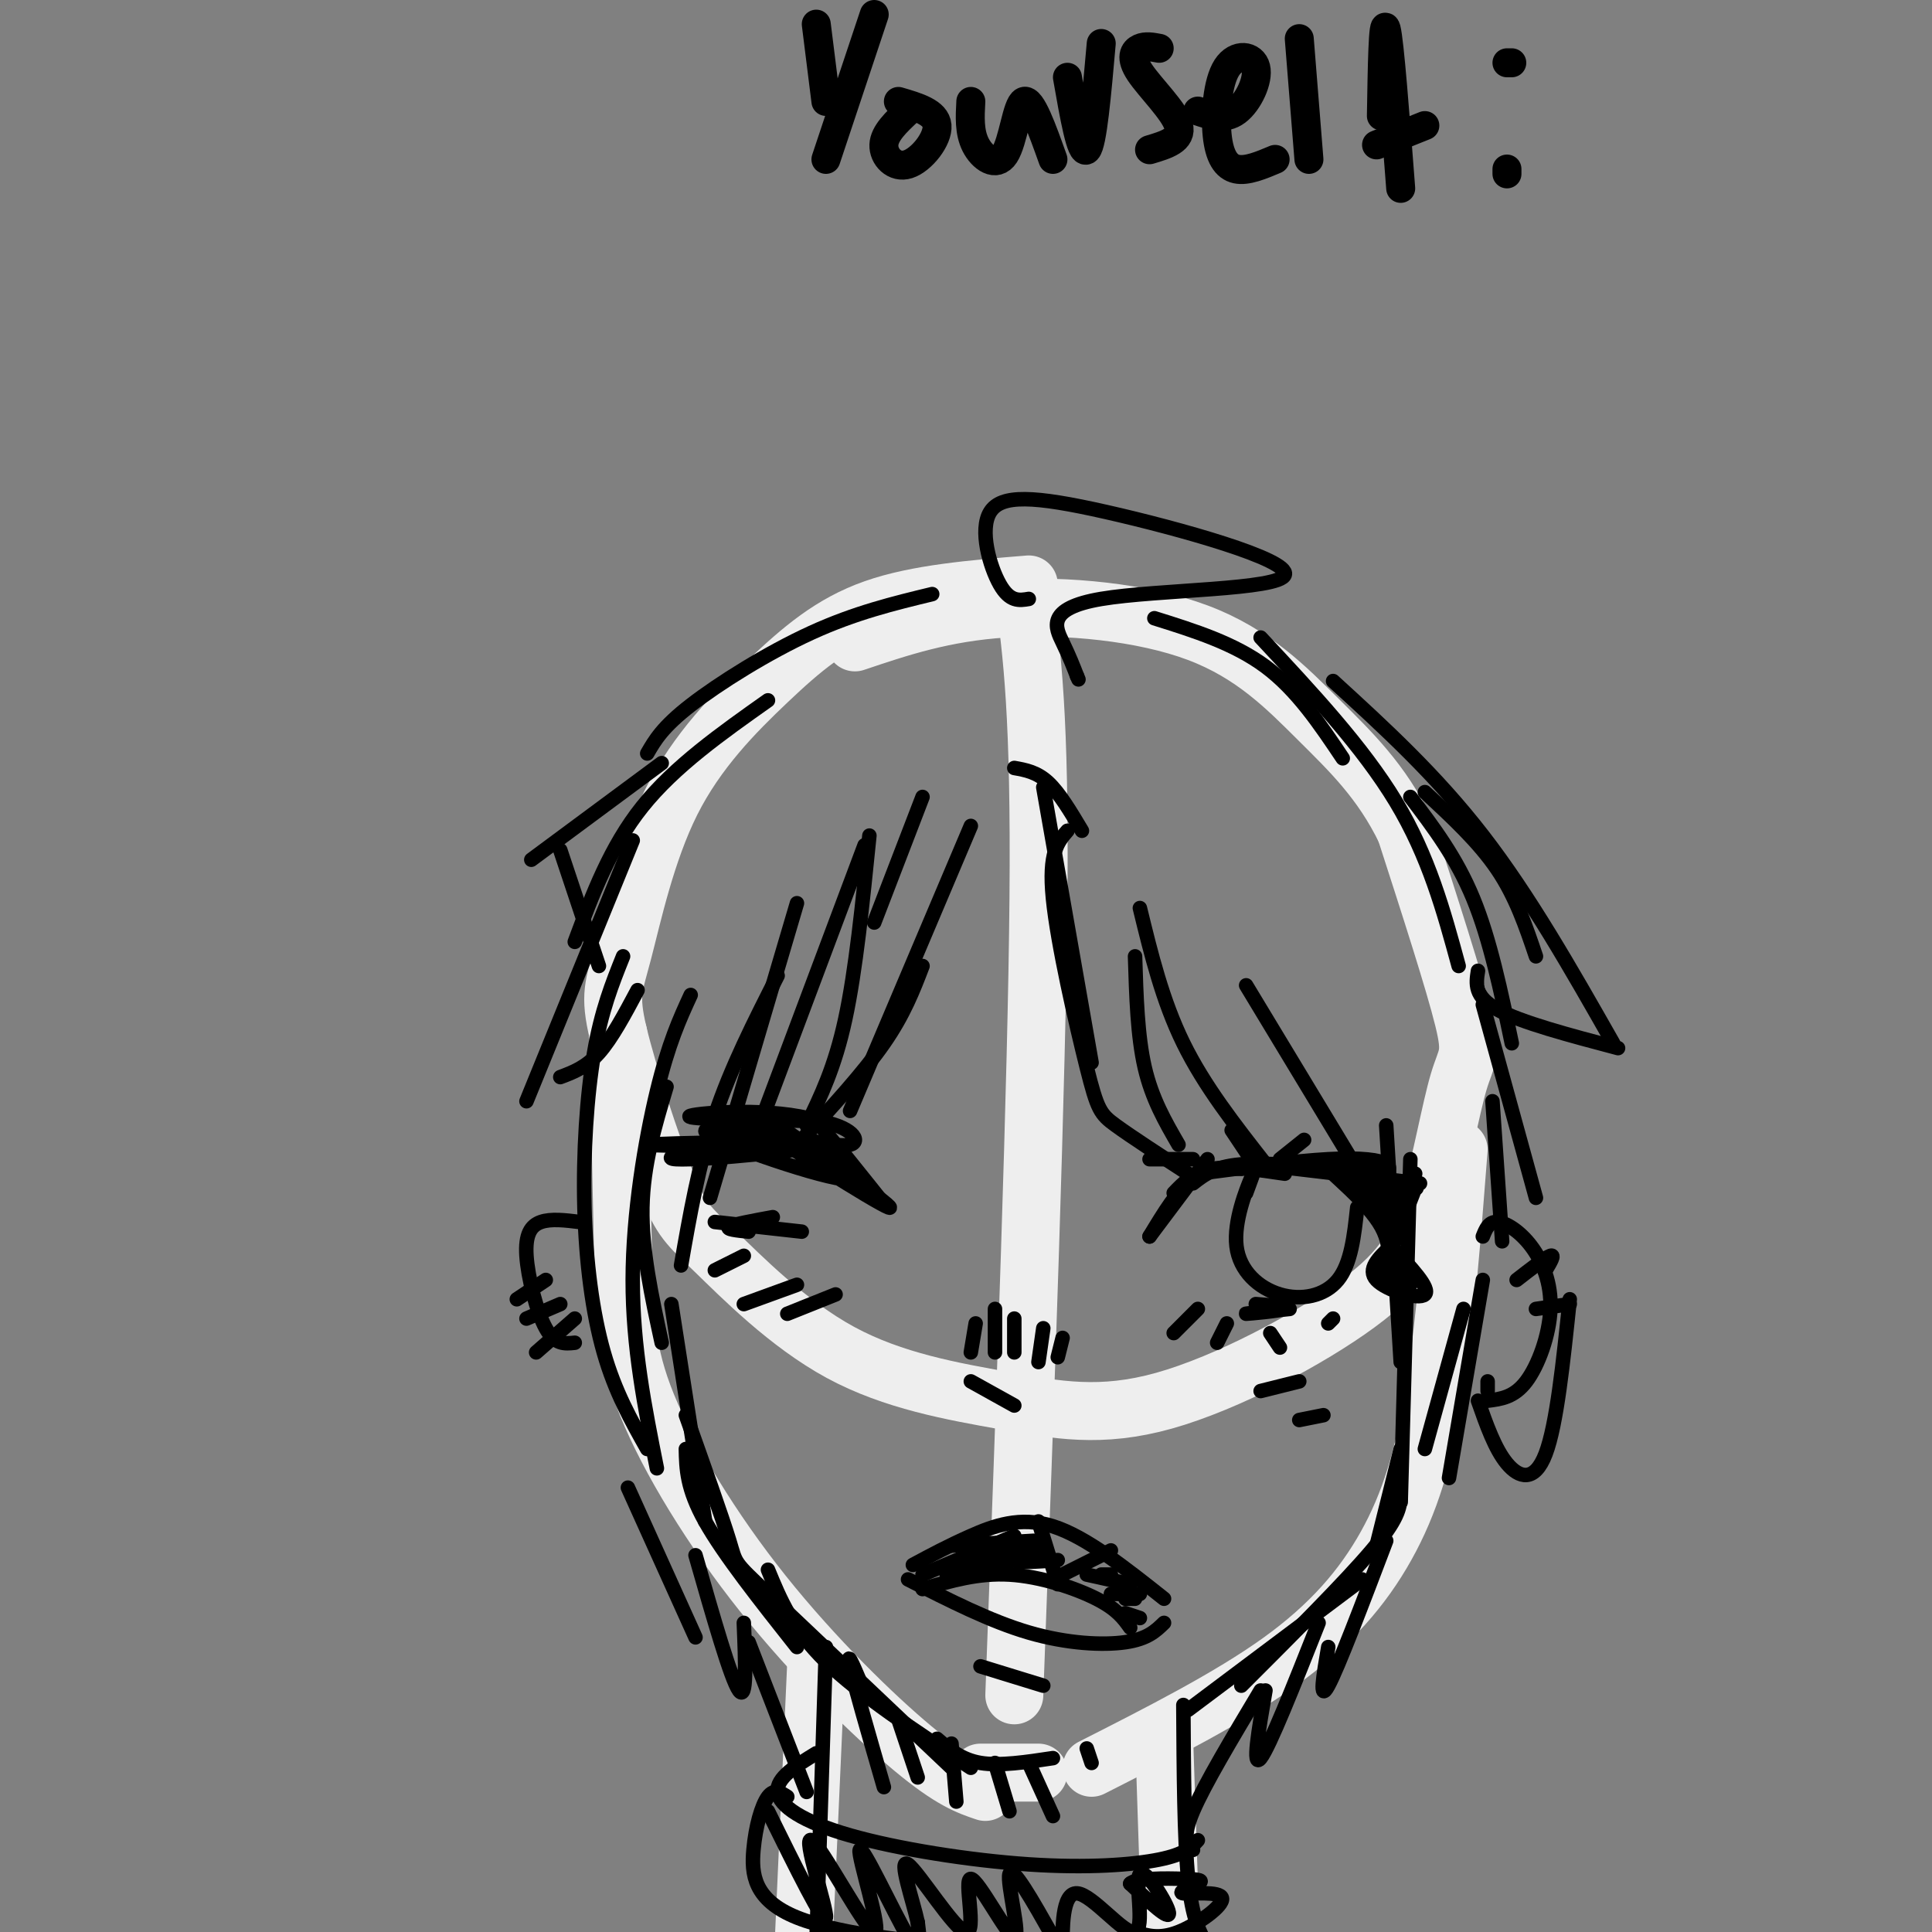 <svg viewBox='0 0 400 400' version='1.1' xmlns='http://www.w3.org/2000/svg' xmlns:xlink='http://www.w3.org/1999/xlink'><rect x="0" y="0" width="400" height="400" fill="#808080" stroke="none"/><g fill='none' stroke='#000000' stroke-width='6' stroke-linecap='round' stroke-linejoin='round'><path d='M181,3c0.000,0.000 -10.000,30.000 -10,30'/><path d='M169,5c0.000,0.000 2.000,16.000 2,16'/><path d='M188,23c-2.452,2.298 -4.905,4.595 -5,7c-0.095,2.405 2.167,4.917 5,4c2.833,-0.917 6.238,-5.262 6,-8c-0.238,-2.738 -4.119,-3.869 -8,-5'/><path d='M201,21c-0.173,3.179 -0.345,6.357 1,9c1.345,2.643 4.208,4.750 6,2c1.792,-2.750 2.512,-10.357 4,-11c1.488,-0.643 3.744,5.679 6,12'/><path d='M221,16c1.417,8.083 2.833,16.167 4,15c1.167,-1.167 2.083,-11.583 3,-22'/><path d='M240,10c-1.417,-0.268 -2.833,-0.536 -4,0c-1.167,0.536 -2.083,1.875 0,5c2.083,3.125 7.167,8.036 8,11c0.833,2.964 -2.583,3.982 -6,5'/><path d='M248,23c2.768,0.921 5.535,1.843 8,0c2.465,-1.843 4.627,-6.450 4,-9c-0.627,-2.550 -4.044,-3.044 -6,0c-1.956,3.044 -2.450,9.627 -2,14c0.450,4.373 1.843,6.535 4,7c2.157,0.465 5.079,-0.768 8,-2'/><path d='M269,8c0.000,0.000 2.000,25.000 2,25'/><path d='M286,24c0.167,-10.250 0.333,-20.500 1,-18c0.667,2.500 1.833,17.750 3,33'/><path d='M285,30c0.000,0.000 10.000,-4.000 10,-4'/><path d='M312,13c0.000,0.000 1.000,0.000 1,0'/><path d='M312,35c0.000,0.000 0.000,1.000 0,1'/></g>
<g fill='none' stroke='#EEEEEE' stroke-width='12' stroke-linecap='round' stroke-linejoin='round'><path d='M213,121c-11.566,0.941 -23.132,1.883 -32,5c-8.868,3.117 -15.037,8.410 -22,15c-6.963,6.590 -14.720,14.477 -20,25c-5.280,10.523 -8.084,23.681 -10,31c-1.916,7.319 -2.943,8.799 -1,17c1.943,8.201 6.855,23.124 10,31c3.145,7.876 4.523,8.705 10,14c5.477,5.295 15.054,15.057 26,21c10.946,5.943 23.260,8.069 34,10c10.740,1.931 19.906,3.669 33,0c13.094,-3.669 30.116,-12.746 40,-20c9.884,-7.254 12.629,-12.687 15,-21c2.371,-8.313 4.369,-19.507 6,-25c1.631,-5.493 2.895,-5.284 1,-13c-1.895,-7.716 -6.947,-23.358 -12,-39'/><path d='M291,172c-4.957,-10.254 -11.349,-16.388 -18,-23c-6.651,-6.612 -13.560,-13.703 -25,-18c-11.440,-4.297 -27.411,-5.799 -40,-5c-12.589,0.799 -21.794,3.900 -31,7'/><path d='M212,123c1.667,12.500 3.333,25.000 3,63c-0.333,38.000 -2.667,101.500 -5,165'/><path d='M128,214c0.360,16.872 0.721,33.745 1,46c0.279,12.255 0.477,19.893 5,31c4.523,11.107 13.372,25.683 24,39c10.628,13.317 23.037,25.376 31,32c7.963,6.624 11.482,7.812 15,9'/><path d='M302,238c-1.405,18.095 -2.810,36.190 -5,50c-2.190,13.810 -5.167,23.333 -10,32c-4.833,8.667 -11.524,16.476 -22,24c-10.476,7.524 -24.738,14.762 -39,22'/><path d='M203,367c0.000,0.000 12.000,0.000 12,0'/><path d='M169,344c0.000,0.000 -3.000,67.000 -3,67'/><path d='M241,359c0.000,0.000 2.000,61.000 2,61'/></g>
<g fill='none' stroke='#000000' stroke-width='3' stroke-linecap='round' stroke-linejoin='round'><path d='M189,324c3.689,-1.978 7.378,-3.956 12,-6c4.622,-2.044 10.178,-4.156 17,-2c6.822,2.156 14.911,8.578 23,15'/><path d='M188,327c8.511,4.333 17.022,8.667 25,11c7.978,2.333 15.422,2.667 20,2c4.578,-0.667 6.289,-2.333 8,-4'/><path d='M215,315c0.000,0.000 4.000,13.000 4,13'/><path d='M220,326c0.000,0.000 10.000,-5.000 10,-5'/><path d='M214,319c0.000,0.000 -17.000,1.000 -17,1'/><path d='M210,318c0.000,0.000 -19.000,8.000 -19,8'/><path d='M191,329c5.756,-1.689 11.511,-3.378 18,-3c6.489,0.378 13.711,2.822 18,5c4.289,2.178 5.644,4.089 7,6'/><path d='M196,326c0.000,0.000 19.000,-4.000 19,-4'/><path d='M200,323c4.530,-1.179 9.060,-2.357 12,-3c2.940,-0.643 4.292,-0.750 3,0c-1.292,0.750 -5.226,2.357 -5,3c0.226,0.643 4.613,0.321 9,0'/><path d='M228,326c0.000,0.000 2.000,0.000 2,0'/><path d='M225,326c0.000,0.000 9.000,2.000 9,2'/><path d='M230,330c0.000,0.000 6.000,0.000 6,0'/><path d='M233,331c0.000,0.000 2.000,0.000 2,0'/><path d='M233,334c0.000,0.000 3.000,1.000 3,1'/><path d='M203,345c0.000,0.000 13.000,4.000 13,4'/><path d='M201,286c0.000,0.000 9.000,5.000 9,5'/><path d='M202,274c0.000,0.000 -1.000,6.000 -1,6'/><path d='M206,271c0.000,0.000 0.000,9.000 0,9'/><path d='M210,273c0.000,0.000 0.000,7.000 0,7'/><path d='M216,275c0.000,0.000 -1.000,7.000 -1,7'/><path d='M220,277c0.000,0.000 -1.000,4.000 -1,4'/><path d='M238,256c0.000,0.000 12.000,-16.000 12,-16'/><path d='M238,256c2.917,-4.833 5.833,-9.667 9,-12c3.167,-2.333 6.583,-2.167 10,-2'/><path d='M243,247c2.083,-2.167 4.167,-4.333 8,-5c3.833,-0.667 9.417,0.167 15,1'/><path d='M247,245c2.333,-1.833 4.667,-3.667 11,-4c6.333,-0.333 16.667,0.833 27,2'/><path d='M248,243c10.044,-1.311 20.089,-2.622 27,-3c6.911,-0.378 10.689,0.178 12,1c1.311,0.822 0.156,1.911 -1,3'/><path d='M260,241c0.000,0.000 34.000,4.000 34,4'/><path d='M293,243c-2.167,6.583 -4.333,13.167 -5,15c-0.667,1.833 0.167,-1.083 1,-4'/><path d='M293,246c-2.839,7.256 -5.679,14.512 -6,16c-0.321,1.488 1.875,-2.792 -1,-8c-2.875,-5.208 -10.821,-11.345 -12,-13c-1.179,-1.655 4.411,1.173 10,4'/><path d='M284,245c-1.248,-0.515 -9.369,-3.803 -9,-3c0.369,0.803 9.228,5.698 12,8c2.772,2.302 -0.542,2.012 -3,0c-2.458,-2.012 -4.061,-5.745 -2,-5c2.061,0.745 7.786,5.970 8,6c0.214,0.030 -5.082,-5.134 -6,-7c-0.918,-1.866 2.541,-0.433 6,1'/><path d='M290,245c2.000,0.476 4.000,1.167 3,1c-1.000,-0.167 -5.000,-1.190 -6,-1c-1.000,0.190 1.000,1.595 3,3'/><path d='M260,270c3.622,0.289 7.244,0.578 6,1c-1.244,0.422 -7.356,0.978 -8,1c-0.644,0.022 4.178,-0.489 9,-1'/><path d='M258,247c0.946,-2.550 1.892,-5.100 1,-3c-0.892,2.100 -3.620,8.852 -3,14c0.620,5.148 4.590,8.694 9,10c4.410,1.306 9.260,0.373 12,-3c2.740,-3.373 3.370,-9.187 4,-15'/><path d='M248,271c0.000,0.000 -5.000,5.000 -5,5'/><path d='M254,274c0.000,0.000 -2.000,4.000 -2,4'/><path d='M263,276c0.000,0.000 2.000,3.000 2,3'/><path d='M276,273c0.000,0.000 -1.000,1.000 -1,1'/><path d='M247,240c0.000,0.000 -9.000,0.000 -9,0'/><path d='M259,240c0.000,0.000 -4.000,-6.000 -4,-6'/><path d='M265,240c0.000,0.000 5.000,-4.000 5,-4'/><path d='M288,258c-2.533,2.400 -5.067,4.800 -3,7c2.067,2.200 8.733,4.200 10,3c1.267,-1.200 -2.867,-5.600 -7,-10'/><path d='M288,258c-0.911,0.310 0.311,6.086 0,7c-0.311,0.914 -2.156,-3.033 -1,-3c1.156,0.033 5.311,4.047 5,4c-0.311,-0.047 -5.089,-4.156 -6,-5c-0.911,-0.844 2.044,1.578 5,4'/><path d='M174,238c4.417,5.500 8.833,11.000 8,10c-0.833,-1.000 -6.917,-8.500 -13,-16'/><path d='M169,232c-8.689,-2.756 -23.911,-1.644 -26,-1c-2.089,0.644 8.956,0.822 20,1'/><path d='M163,232c5.163,0.131 8.072,-0.043 3,0c-5.072,0.043 -18.124,0.302 -18,0c0.124,-0.302 13.425,-1.163 21,0c7.575,1.163 9.424,4.352 7,5c-2.424,0.648 -9.121,-1.243 -10,-1c-0.879,0.243 4.061,2.622 9,5'/><path d='M210,159c2.333,0.417 4.667,0.833 7,3c2.333,2.167 4.667,6.083 7,10'/><path d='M216,163c0.000,0.000 10.000,57.000 10,57'/><path d='M221,172c-1.970,2.256 -3.940,4.512 -3,14c0.940,9.488 4.792,26.208 7,35c2.208,8.792 2.774,9.655 6,12c3.226,2.345 9.113,6.173 15,10'/><path d='M244,237c-2.750,-4.750 -5.500,-9.500 -7,-16c-1.500,-6.500 -1.750,-14.750 -2,-23'/><path d='M236,188c2.333,9.583 4.667,19.167 9,28c4.333,8.833 10.667,16.917 17,25'/><path d='M258,204c0.000,0.000 29.000,48.000 29,48'/><path d='M191,165c0.000,0.000 -10.000,26.000 -10,26'/><path d='M201,171c0.000,0.000 -25.000,59.000 -25,59'/><path d='M191,200c-1.917,5.000 -3.833,10.000 -8,16c-4.167,6.000 -10.583,13.000 -17,20'/><path d='M167,233c2.917,-6.000 5.833,-12.000 8,-22c2.167,-10.000 3.583,-24.000 5,-38'/><path d='M179,175c0.000,0.000 -21.000,56.000 -21,56'/><path d='M165,187c0.000,0.000 -18.000,61.000 -18,61'/><path d='M161,202c-4.833,9.500 -9.667,19.000 -13,29c-3.333,10.000 -5.167,20.500 -7,31'/><path d='M137,278c-2.083,-9.583 -4.167,-19.167 -4,-28c0.167,-8.833 2.583,-16.917 5,-25'/><path d='M143,206c-2.289,4.978 -4.578,9.956 -7,20c-2.422,10.044 -4.978,25.156 -5,39c-0.022,13.844 2.489,26.422 5,39'/><path d='M134,300c-3.327,-5.893 -6.655,-11.786 -9,-20c-2.345,-8.214 -3.708,-18.750 -4,-30c-0.292,-11.250 0.488,-23.214 2,-32c1.512,-8.786 3.756,-14.393 6,-20'/><path d='M287,233c0.000,0.000 3.000,49.000 3,49'/><path d='M292,240c0.000,0.000 -2.000,71.000 -2,71'/><path d='M295,300c0.000,0.000 8.000,-29.000 8,-29'/><path d='M307,265c0.000,0.000 -7.000,41.000 -7,41'/><path d='M139,270c0.000,0.000 7.000,45.000 7,45'/><path d='M142,300c0.083,4.083 0.167,8.167 4,15c3.833,6.833 11.417,16.417 19,26'/><path d='M142,293c3.756,10.556 7.511,21.111 9,26c1.489,4.889 0.711,4.111 8,11c7.289,6.889 22.644,21.444 38,36'/><path d='M159,325c2.500,6.083 5.000,12.167 12,19c7.000,6.833 18.500,14.417 30,22'/><path d='M194,360c2.500,2.167 5.000,4.333 9,5c4.000,0.667 9.500,-0.167 15,-1'/><path d='M246,354c0.000,0.000 36.000,-27.000 36,-27'/><path d='M257,349c10.750,-10.750 21.500,-21.500 27,-28c5.500,-6.500 5.750,-8.750 6,-11'/><path d='M285,320c0.000,0.000 5.000,-20.000 5,-20'/><path d='M171,341c0.000,0.000 -2.000,62.000 -2,62'/><path d='M245,353c0.083,13.833 0.167,27.667 1,36c0.833,8.333 2.417,11.167 4,14'/><path d='M247,383c-1.167,-1.250 -2.333,-2.500 0,-8c2.333,-5.500 8.167,-15.250 14,-25'/><path d='M262,350c-1.417,8.167 -2.833,16.333 -1,14c1.833,-2.333 6.917,-15.167 12,-28'/><path d='M275,341c-1.000,5.833 -2.000,11.667 0,8c2.000,-3.667 7.000,-16.833 12,-30'/><path d='M167,371c0.000,0.000 -12.000,-31.000 -12,-31'/><path d='M154,336c0.333,8.167 0.667,16.333 -1,14c-1.667,-2.333 -5.333,-15.167 -9,-28'/><path d='M144,339c0.000,0.000 -14.000,-31.000 -14,-31'/><path d='M168,238c-4.924,-3.553 -9.847,-7.107 -4,-3c5.847,4.107 22.465,15.874 20,15c-2.465,-0.874 -24.011,-14.389 -25,-16c-0.989,-1.611 18.580,8.682 17,10c-1.580,1.318 -24.309,-6.338 -29,-9c-4.691,-2.662 8.654,-0.331 22,2'/><path d='M169,237c-6.821,0.378 -34.872,0.322 -34,0c0.872,-0.322 30.667,-0.911 33,0c2.333,0.911 -22.795,3.322 -28,3c-5.205,-0.322 9.513,-3.378 18,-4c8.487,-0.622 10.744,1.189 13,3'/><path d='M148,253c0.000,0.000 18.000,2.000 18,2'/><path d='M155,255c-2.417,-0.250 -4.833,-0.500 -4,-1c0.833,-0.500 4.917,-1.250 9,-2'/><path d='M148,263c0.000,0.000 6.000,-3.000 6,-3'/><path d='M154,270c0.000,0.000 11.000,-4.000 11,-4'/><path d='M163,272c0.000,0.000 10.000,-4.000 10,-4'/><path d='M261,288c0.000,0.000 8.000,-2.000 8,-2'/><path d='M269,294c0.000,0.000 5.000,-1.000 5,-1'/><path d='M132,205c-2.667,5.000 -5.333,10.000 -8,13c-2.667,3.000 -5.333,4.000 -8,5'/><path d='M109,228c0.000,0.000 22.000,-54.000 22,-54'/><path d='M119,195c3.667,-9.833 7.333,-19.667 14,-28c6.667,-8.333 16.333,-15.167 26,-22'/><path d='M134,156c1.578,-2.733 3.156,-5.467 9,-10c5.844,-4.533 15.956,-10.867 25,-15c9.044,-4.133 17.022,-6.067 25,-8'/><path d='M213,124c-1.960,0.332 -3.919,0.663 -6,-3c-2.081,-3.663 -4.282,-11.321 -2,-15c2.282,-3.679 9.048,-3.378 24,0c14.952,3.378 38.090,9.833 37,13c-1.090,3.167 -26.409,3.045 -38,5c-11.591,1.955 -9.455,5.987 -8,9c1.455,3.013 2.227,5.006 3,7'/><path d='M223,140c0.500,1.167 0.250,0.583 0,0'/><path d='M239,128c8.250,2.583 16.500,5.167 23,10c6.500,4.833 11.250,11.917 16,19'/><path d='M261,132c10.583,11.333 21.167,22.667 28,34c6.833,11.333 9.917,22.667 13,34'/><path d='M292,165c4.750,6.250 9.500,12.500 13,21c3.500,8.500 5.750,19.250 8,30'/><path d='M295,164c5.583,5.167 11.167,10.333 15,16c3.833,5.667 5.917,11.833 8,18'/><path d='M276,141c10.667,9.750 21.333,19.500 31,32c9.667,12.500 18.333,27.750 27,43'/><path d='M306,201c-0.417,2.667 -0.833,5.333 4,8c4.833,2.667 14.917,5.333 25,8'/><path d='M307,208c0.000,0.000 11.000,40.000 11,40'/><path d='M309,228c0.000,0.000 2.000,29.000 2,29'/><path d='M137,158c0.000,0.000 -27.000,20.000 -27,20'/><path d='M116,176c0.000,0.000 8.000,24.000 8,24'/><path d='M307,256c0.624,-1.553 1.247,-3.107 3,-3c1.753,0.107 4.635,1.874 7,5c2.365,3.126 4.214,7.611 4,13c-0.214,5.389 -2.490,11.683 -5,15c-2.510,3.317 -5.255,3.659 -8,4'/><path d='M314,265c3.000,-2.333 6.000,-4.667 7,-5c1.000,-0.333 0.000,1.333 -1,3'/><path d='M320,263c-0.167,0.500 -0.083,0.250 0,0'/><path d='M318,271c0.000,0.000 7.000,-1.000 7,-1'/><path d='M325,269c-1.356,13.000 -2.711,26.000 -5,32c-2.289,6.000 -5.511,5.000 -8,2c-2.489,-3.000 -4.244,-8.000 -6,-13'/><path d='M308,288c0.000,0.000 0.000,-2.000 0,-2'/><path d='M120,253c-2.958,-0.363 -5.917,-0.726 -8,0c-2.083,0.726 -3.292,2.542 -3,7c0.292,4.458 2.083,11.560 4,15c1.917,3.440 3.958,3.220 6,3'/><path d='M107,269c0.000,0.000 6.000,-4.000 6,-4'/><path d='M109,273c0.000,0.000 7.000,-3.000 7,-3'/><path d='M111,280c0.000,0.000 8.000,-7.000 8,-7'/><path d='M169,363c-4.161,2.545 -8.322,5.091 -8,8c0.322,2.909 5.128,6.182 15,9c9.872,2.818 24.812,5.182 37,6c12.188,0.818 21.625,0.091 27,-1c5.375,-1.091 6.687,-2.545 8,-4'/><path d='M163,372c-1.348,-0.871 -2.695,-1.742 -4,0c-1.305,1.742 -2.566,6.096 -3,11c-0.434,4.904 -0.040,10.359 9,14c9.040,3.641 26.726,5.469 39,6c12.274,0.531 19.137,-0.234 26,-1'/><path d='M159,375c5.851,11.865 11.702,23.729 12,22c0.298,-1.729 -4.956,-17.052 -3,-16c1.956,1.052 11.122,18.478 13,19c1.878,0.522 -3.533,-15.859 -3,-17c0.533,-1.141 7.009,12.960 10,18c2.991,5.040 2.495,1.020 2,-3'/><path d='M190,398c-0.898,-4.281 -4.143,-13.482 -2,-12c2.143,1.482 9.674,13.649 12,14c2.326,0.351 -0.552,-11.112 1,-11c1.552,0.112 7.533,11.799 9,12c1.467,0.201 -1.581,-11.086 -1,-13c0.581,-1.914 4.790,5.543 9,13'/><path d='M218,401c1.863,3.325 2.019,5.136 2,2c-0.019,-3.136 -0.215,-11.219 3,-11c3.215,0.219 9.841,8.739 12,8c2.159,-0.739 -0.150,-10.737 1,-12c1.150,-1.263 5.757,6.211 6,8c0.243,1.789 -3.879,-2.105 -8,-6'/><path d='M234,390c0.980,-1.179 7.430,-1.127 11,-1c3.570,0.127 4.261,0.330 3,1c-1.261,0.670 -4.472,1.809 -3,2c1.472,0.191 7.627,-0.564 8,1c0.373,1.564 -5.036,5.447 -9,7c-3.964,1.553 -6.482,0.777 -9,0'/><path d='M178,348c-1.417,-3.333 -2.833,-6.667 -2,-3c0.833,3.667 3.917,14.333 7,25'/><path d='M186,356c0.000,0.000 4.000,12.000 4,12'/><path d='M197,361c0.000,0.000 1.000,12.000 1,12'/><path d='M206,365c0.000,0.000 3.000,10.000 3,10'/><path d='M213,365c0.000,0.000 5.000,11.000 5,11'/><path d='M225,362c0.000,0.000 1.000,3.000 1,3'/></g>
</svg>